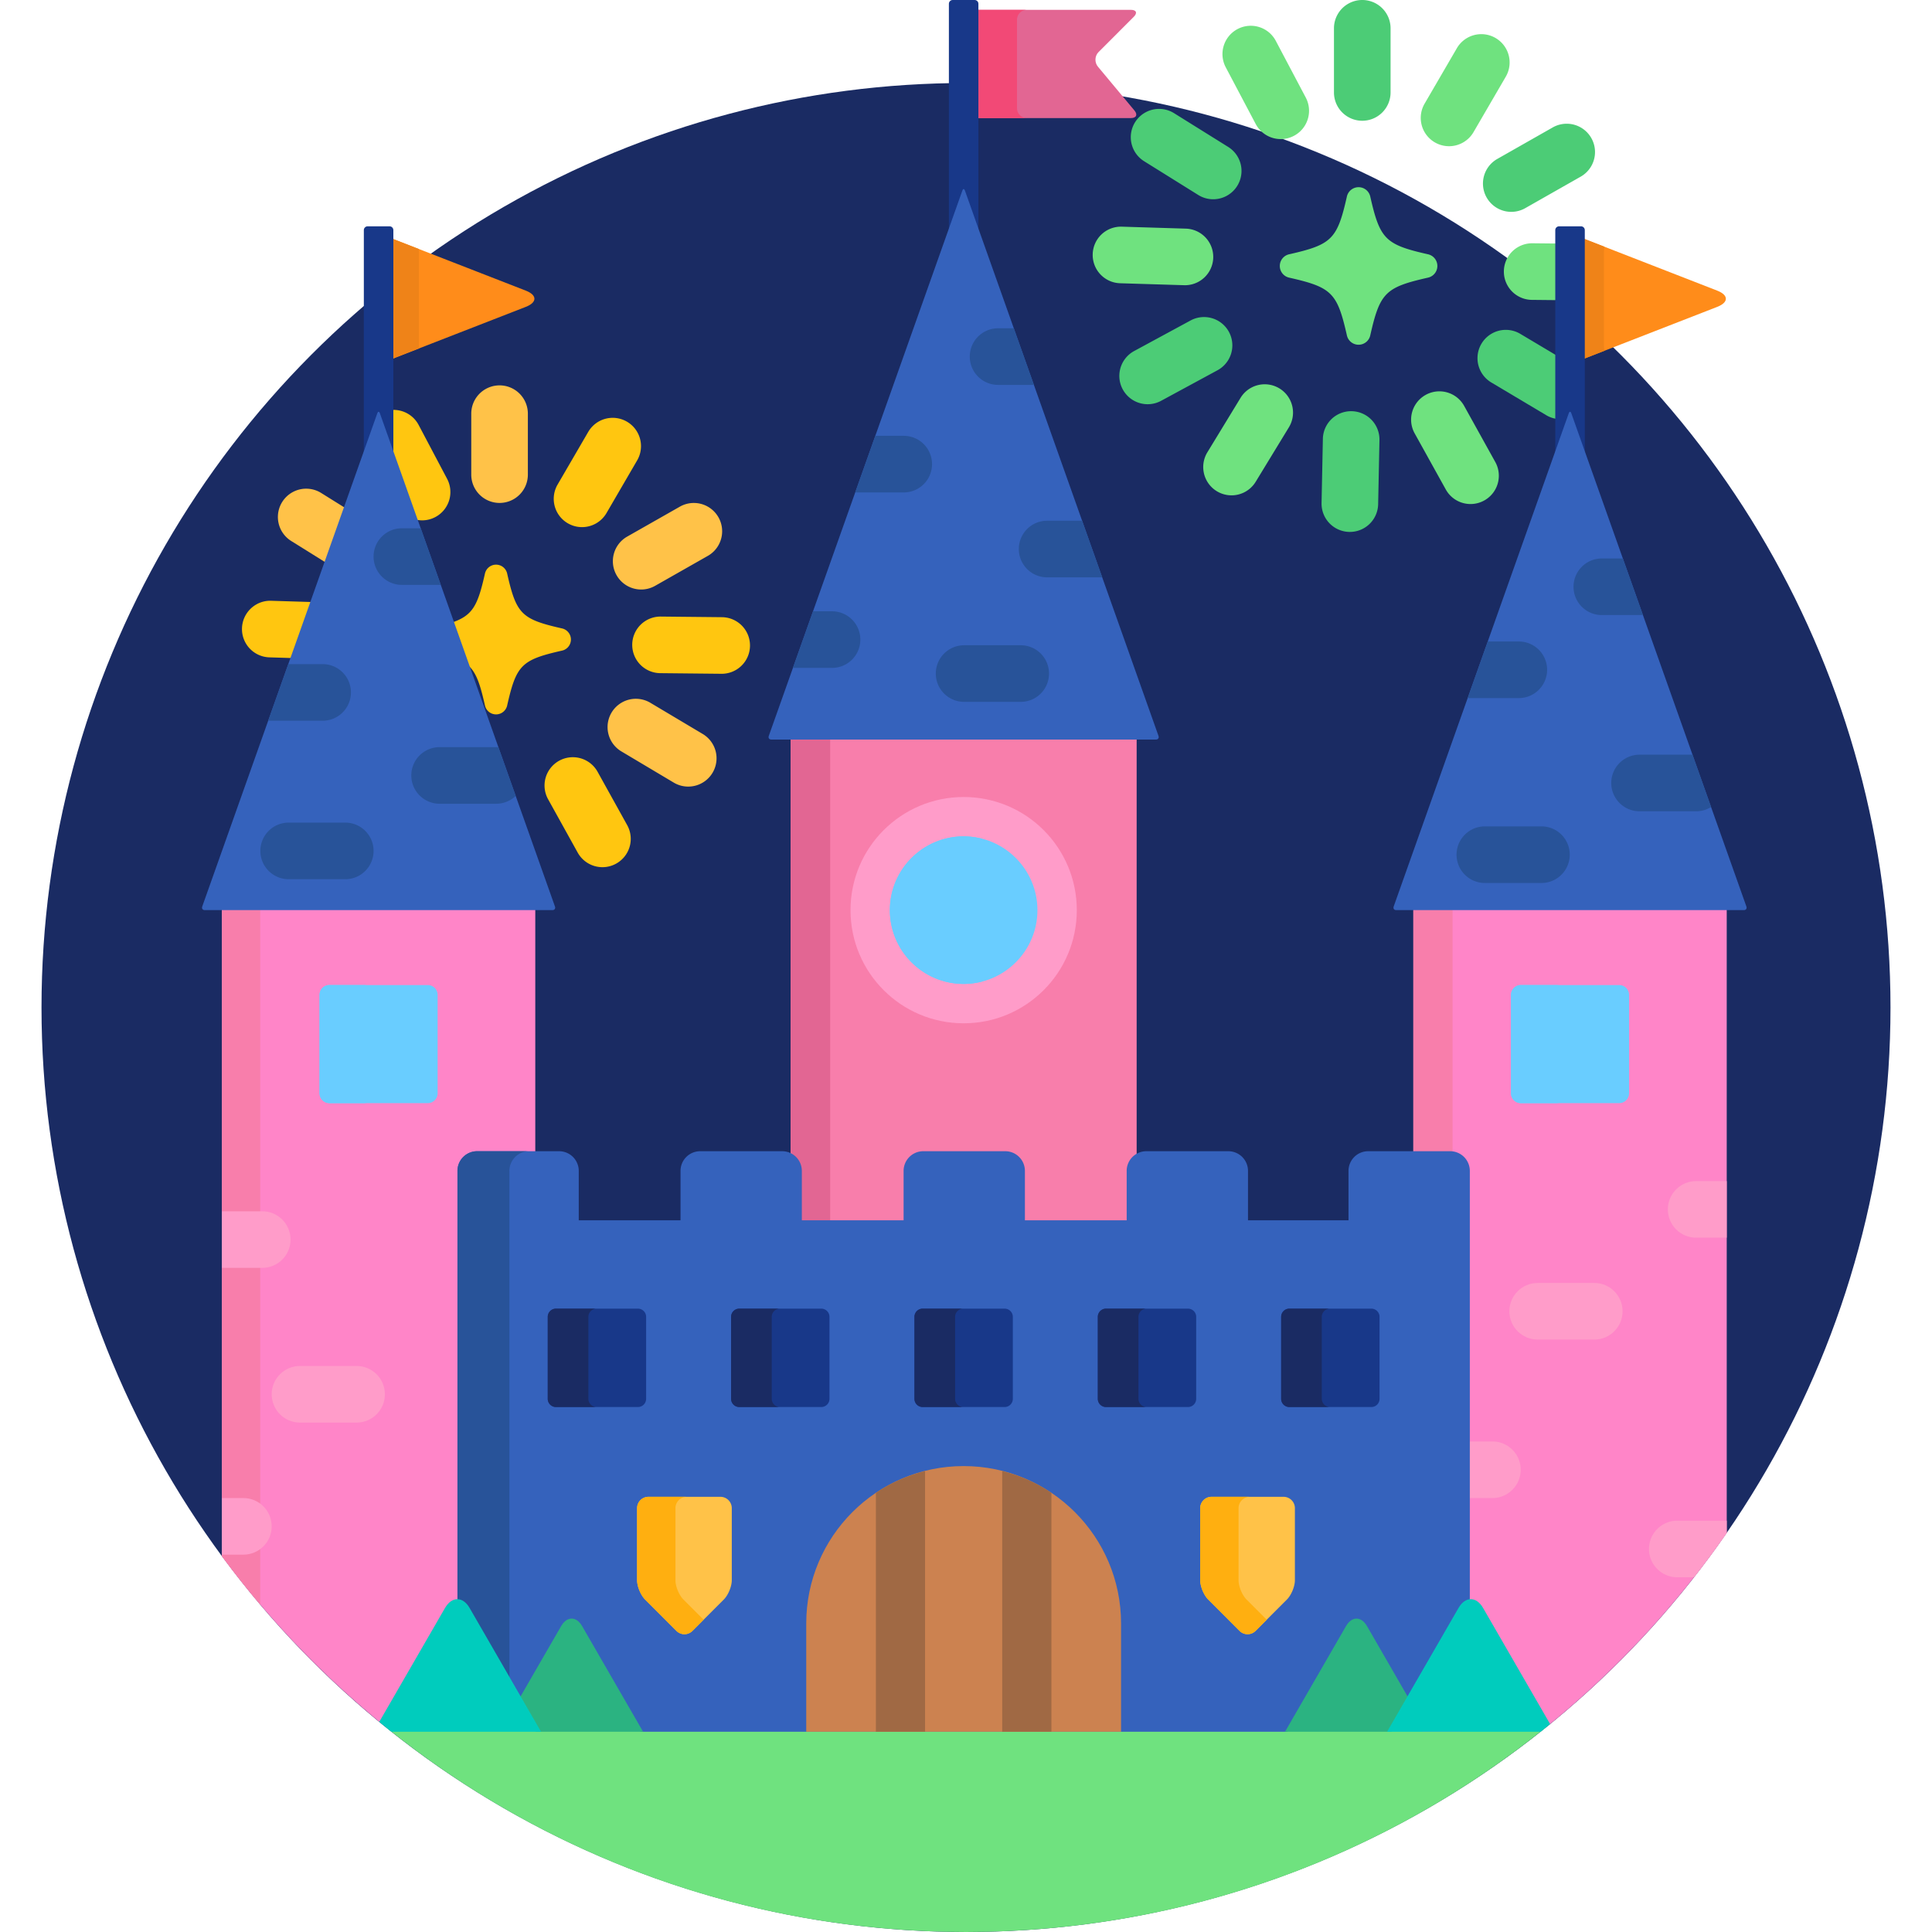 <svg xmlns="http://www.w3.org/2000/svg" version="1.1" xmlns:xlink="http://www.w3.org/1999/xlink" width="512" height="512" x="0" y="0" viewBox="0 0 512 512" style="enable-background:new 0 0 512 512" xml:space="preserve"><g><circle cx="256" cy="267" r="245" style="" fill="#1A2B63" data-original="#1a2b63"></circle><path d="M102.384 457.845C144.405 491.712 197.829 512 256 512c58.172 0 111.596-20.288 153.615-54.155H102.384z" style="" fill="#6FE27F" data-original="#6fe27f"></path><path d="M361.015 32a7.5 7.5 0 0 1-7.5-7.5v-17a7.5 7.5 0 0 1 15 0v17a7.5 7.5 0 0 1-7.5 7.5z" style="" fill="#4CCC76" data-original="#4ccc76"></path><path d="M384.008 38.746a7.5 7.5 0 0 1-6.476-11.273l8.55-14.693a7.499 7.499 0 0 1 10.255-2.71 7.5 7.5 0 0 1 2.71 10.254l-8.55 14.693a7.497 7.497 0 0 1-6.489 3.729z" style="" fill="#6FE27F" data-original="#6fe27f"></path><path d="M400.509 56.143a7.5 7.5 0 0 1-3.713-14.022l14.779-8.399a7.501 7.501 0 0 1 7.413 13.041l-14.779 8.399a7.472 7.472 0 0 1-3.7.981z" style="" fill="#4CCC76" data-original="#4ccc76"></path><path d="m413.176 64.544-7.097-.073H406a7.5 7.5 0 0 0-.075 14.999l7.251.074v-15z" style="" fill="#6FE27F" data-original="#6fe27f"></path><path d="m413.176 94.602-10.315-6.145a7.5 7.5 0 0 0-7.676 12.887l14.603 8.699a7.429 7.429 0 0 0 3.388 1.028V94.602z" style="" fill="#4CCC76" data-original="#4ccc76"></path><path d="M389.711 133.574a7.495 7.495 0 0 1-6.564-3.863l-8.248-14.863a7.5 7.5 0 0 1 13.117-7.278l8.247 14.863a7.5 7.5 0 0 1-6.552 11.141z" style="" fill="#6FE27F" data-original="#6fe27f"></path><path d="m357.728 140.965-.156-.001a7.499 7.499 0 0 1-7.345-7.651l.347-16.994a7.48 7.48 0 0 1 7.651-7.346 7.499 7.499 0 0 1 7.345 7.651l-.347 16.994a7.5 7.5 0 0 1-7.495 7.347z" style="" fill="#4CCC76" data-original="#4ccc76"></path><path d="M326.361 131.27a7.501 7.501 0 0 1-6.397-11.405l8.846-14.513a7.501 7.501 0 0 1 12.809 7.807l-8.846 14.513a7.496 7.496 0 0 1-6.412 3.598z" style="" fill="#6FE27F" data-original="#6fe27f"></path><path d="M304.147 107.121a7.5 7.5 0 0 1-3.58-14.096l14.944-8.095a7.5 7.5 0 0 1 7.145 13.189l-14.944 8.095a7.465 7.465 0 0 1-3.565.907z" style="" fill="#4CCC76" data-original="#4ccc76"></path><path d="M314.067 75.586a9.11 9.11 0 0 1-.233-.003l-16.987-.519c-4.14-.127-7.394-3.586-7.267-7.726s3.555-7.385 7.726-7.267l16.987.52a7.5 7.5 0 0 1-.226 14.995z" style="" fill="#6FE27F" data-original="#6fe27f"></path><path d="M321.506 52.804a7.465 7.465 0 0 1-3.962-1.137l-14.422-8.993a7.501 7.501 0 0 1 7.937-12.729l14.422 8.993a7.501 7.501 0 0 1-3.975 13.866z" style="" fill="#4CCC76" data-original="#4ccc76"></path><path d="M339.416 36.859a7.5 7.5 0 0 1-6.638-3.997l-7.941-15.026a7.499 7.499 0 0 1 3.126-10.135 7.5 7.5 0 0 1 10.136 3.127l7.941 15.026a7.499 7.499 0 0 1-6.624 11.005zM360.037 91.36a3.174 3.174 0 0 1-3.095-2.474c-2.559-11.32-3.988-12.751-15.31-15.309a3.173 3.173 0 0 1 0-6.189c11.321-2.558 12.751-3.989 15.31-15.31a3.174 3.174 0 0 1 6.19 0c2.559 11.32 3.989 12.752 15.31 15.31a3.172 3.172 0 0 1 0 6.189c-11.32 2.558-12.751 3.989-15.31 15.309a3.171 3.171 0 0 1-3.095 2.474z" style="" fill="#6FE27F" data-original="#6fe27f"></path><path d="M132.39 133.283a7.5 7.5 0 0 1-7.5-7.5v-16.156a7.5 7.5 0 0 1 15 0v16.156a7.5 7.5 0 0 1-7.5 7.5z" style="" fill="#FFC248" data-original="#ffc248"></path><path d="M154.241 139.694a7.5 7.5 0 0 1-6.476-11.273l8.125-13.964a7.5 7.5 0 0 1 12.965 7.544l-8.125 13.964a7.499 7.499 0 0 1-6.489 3.729z" style="" fill="#FFC610" data-original="#ffc610"></path><path d="M169.923 156.227a7.495 7.495 0 0 1-6.527-3.796 7.5 7.5 0 0 1 2.815-10.227l14.045-7.982a7.501 7.501 0 0 1 7.413 13.041l-14.045 7.982a7.469 7.469 0 0 1-3.701.982z" style="" fill="#FFC248" data-original="#ffc248"></path><path d="m191.298 178.561-.078-.001-16.154-.165a7.5 7.5 0 1 1 .153-14.998l16.154.165a7.5 7.5 0 0 1-.075 14.999z" style="" fill="#FFC610" data-original="#ffc610"></path><path d="M182.381 208.455a7.46 7.46 0 0 1-3.831-1.058l-13.878-8.267a7.5 7.5 0 1 1 7.677-12.887l13.878 8.267a7.5 7.5 0 0 1-3.846 13.945z" style="" fill="#FFC248" data-original="#ffc248"></path><path d="M159.661 229.811a7.497 7.497 0 0 1-6.565-3.863l-7.837-14.125a7.5 7.5 0 1 1 13.116-7.278l7.837 14.125a7.5 7.5 0 0 1-2.919 10.197 7.45 7.45 0 0 1-3.632.944zM71.398 174.206l6.623.203 5.269-14.846-11.434-.35c-4.115-.14-7.599 3.126-7.726 7.267a7.5 7.5 0 0 0 7.268 7.726z" style="" fill="#FFC610" data-original="#ffc610"></path><path d="m77.176 143.37 9.713 6.057 5.138-14.474-6.913-4.311a7.5 7.5 0 0 0-7.938 12.728z" style="" fill="#FFC248" data-original="#ffc248"></path><path d="M103.243 119.584c0 .114.02.227.058.334l6.247 17.601a7.509 7.509 0 0 0 2.316.382 7.46 7.46 0 0 0 3.498-.871 7.5 7.5 0 0 0 3.126-10.135l-7.547-14.28c-1.521-2.878-4.651-4.351-7.698-3.913v10.882zM148.951 166.54c-10.758-2.431-12.118-3.792-14.549-14.549a3.015 3.015 0 0 0-5.882 0c-1.948 8.616-3.219 11.202-9.171 13.14l3.684 10.378c2.943 1.95 4.03 5.012 5.487 11.461a3.015 3.015 0 0 0 5.882 0c2.432-10.758 3.791-12.118 14.549-14.549a3.015 3.015 0 0 0 0-5.881z" style="" fill="#FFC610" data-original="#ffc610"></path><path d="m300.644 29.287-9.698-11.639c-.917-1.102-.84-2.833.177-3.847l9.346-9.352c1.016-1.012.672-1.842-.762-1.842H258V31.29h41.706c1.434 0 1.855-.902.938-2.003z" style="" fill="#E26693" data-original="#e26693"></path><path d="M269.522 28.683V5.215a2.615 2.615 0 0 1 2.606-2.607H258V31.29h14.129a2.614 2.614 0 0 1-2.607-2.607z" style="" fill="#F24976" data-original="#f24976"></path><path d="M255.042 51.499c.184-.518.484-.518.668 0l3.578 10.08V1c0-.55-.45-1-1-1h-5.822c-.55 0-1 .45-1 1v60.574l3.576-10.075z" style="" fill="#183889" data-original="#183889"></path><path d="M209.522 194.89v111.853a4.206 4.206 0 0 1 1.975 3.557v13.094a1 1 0 0 0 1 1h26.97a1 1 0 0 0 1-1V310.3a4.22 4.22 0 0 1 4.216-4.215h21.719a4.219 4.219 0 0 1 4.213 4.215v13.094a1 1 0 0 0 1 1h26.971a1 1 0 0 0 1-1V310.3c0-1.351.649-2.542 1.641-3.313V194.89h-91.705z" style="" fill="#F87EAB" data-original="#f87eab"></path><path d="M209.522 194.89v111.853a4.206 4.206 0 0 1 1.975 3.557v13.094a1 1 0 0 0 1 1H220V194.89h-10.478z" style="" fill="#E26693" data-original="#e26693"></path><path d="M204.394 195.987c-.55 0-.85-.424-.665-.942l51.313-144.559c.184-.518.484-.518.668 0l51.313 144.559c.185.518-.115.942-.665.942H204.394z" style="" fill="#3562BC" data-original="#3562bc"></path><path d="m455.095 77.025-36.147-14.068c-.041-.016-.082-.026-.123-.041V95.43c.041-.016.082-.025.123-.042l36.147-14.069c3.033-1.181 3.033-3.113 0-4.294z" style="" fill="#FF8C1A" data-original="#ff8c1a"></path><path d="M425.065 66.727c0-.479.059-.919.161-1.327l-6.278-2.443c-.041-.016-.082-.026-.123-.041V95.43c.041-.016.082-.025.123-.042l6.278-2.444a5.45 5.45 0 0 1-.161-1.329V66.727z" style="" fill="#EF8318" data-original="#ef8318"></path><path d="M415.742 111.319c.184-.519.484-.519.668 0l3.578 10.081V60.975c0-.55-.45-1-1-1h-5.824c-.55 0-1 .45-1 1v60.424l3.578-10.08z" style="" fill="#183889" data-original="#183889"></path><path d="M374.549 240.07v66.014h9.754a4.22 4.22 0 0 1 4.216 4.215v114.877c1.553-.76 3.295-.09 4.512 2.018l17.342 30.036a246.315 246.315 0 0 0 47.228-51.001V240.07h-83.052z" style="" fill="#FF85C8" data-original="#ff85c8"></path><path d="M385.731 457.929h-10.399c.55.609 1.336 1 2.217 1h10.399c-.88 0-1.667-.391-2.217-1zM374.549 240.07v66.014h9.754c.221 0 .434.032.646.065v-66.08l-10.4.001z" style="" fill="#F87EAB" data-original="#f87eab"></path><path d="M395.5 397h-15c-4.143 0-7.5-3.358-7.5-7.5s3.357-7.5 7.5-7.5h15c4.143 0 7.5 3.358 7.5 7.5s-3.357 7.5-7.5 7.5zM457.601 403H444.5c-4.143 0-7.5 3.358-7.5 7.5s3.357 7.5 7.5 7.5h4.444a245.696 245.696 0 0 0 8.656-11.772V403h.001z" style="" fill="#FF9CC9" data-original="#ff9cc9"></path><path d="M370 241.19c-.55 0-.85-.424-.666-.942l46.408-130.739c.184-.519.484-.519.668 0l46.406 130.739c.185.518-.115.942-.665.942H370z" style="" fill="#3562BC" data-original="#3562bc"></path><path d="M431.719 289.732a2.615 2.615 0 0 1-2.605 2.609h-26.075a2.616 2.616 0 0 1-2.607-2.609v-26.076a2.616 2.616 0 0 1 2.607-2.607h26.075a2.615 2.615 0 0 1 2.605 2.607v26.076z" style="" fill="#69CDFF" data-original="#69cdff"></path><path d="M410.712 289.732v-26.076a2.616 2.616 0 0 1 2.607-2.607h-10.281a2.616 2.616 0 0 0-2.607 2.607v26.076a2.616 2.616 0 0 0 2.607 2.609h10.281a2.616 2.616 0 0 1-2.607-2.609z" style="" fill="#69CDFF" data-original="#69cdff"></path><path d="m139.352 77.025-36.148-14.068c-.069-.027-.136-.044-.204-.068v32.568c.068-.024.135-.041.204-.068l36.148-14.069c3.032-1.182 3.032-3.114 0-4.295z" style="" fill="#FF8C1A" data-original="#ff8c1a"></path><path d="M111 66.727c0-.25.019-.487.048-.717l-7.844-3.053c-.069-.027-.136-.044-.204-.068v32.568c.068-.024.135-.041.204-.068l7.844-3.053a5.934 5.934 0 0 1-.048-.72V66.727z" style="" fill="#EF8318" data-original="#ef8318"></path><path d="M99.997 111.319c.185-.519.485-.519.67 0l3.576 10.075V60.975c0-.55-.45-1-1-1h-5.822c-.55 0-1 .45-1 1v60.419l3.576-10.075z" style="" fill="#183889" data-original="#183889"></path><path d="M58.806 240.07v172.329c12.15 16.451 26.329 31.301 42.135 44.241l17-29.446c1.16-2.009 2.797-2.707 4.293-2.11V310.299a4.22 4.22 0 0 1 4.215-4.215h15.406V240.07H58.806z" style="" fill="#FF85C8" data-original="#ff85c8"></path><path d="M115.976 289.732a2.616 2.616 0 0 1-2.607 2.609H87.295a2.616 2.616 0 0 1-2.607-2.609v-26.076a2.616 2.616 0 0 1 2.607-2.607h26.073a2.616 2.616 0 0 1 2.607 2.607l.001 26.076z" style="" fill="#69CDFF" data-original="#69cdff"></path><path d="M58.806 240.07v172.329a245.662 245.662 0 0 0 10.146 12.819V240.07H58.806z" style="" fill="#F87EAB" data-original="#f87eab"></path><path d="M54.255 241.19c-.549 0-.85-.424-.665-.942l46.407-130.739c.185-.519.485-.519.67 0l46.407 130.739c.185.518-.116.942-.665.942H54.255z" style="" fill="#3562BC" data-original="#3562bc"></path><path d="M94.712 289.732v-26.076a2.616 2.616 0 0 1 2.607-2.607H87.295a2.616 2.616 0 0 0-2.607 2.607v26.076a2.616 2.616 0 0 0 2.607 2.609h10.024a2.616 2.616 0 0 1-2.607-2.609z" style="" fill="#69CDFF" data-original="#69cdff"></path><circle cx="255.38" cy="241.2" r="29.985" style="" fill="#FF9CC9" data-original="#ff9cc9"></circle><path d="M255.376 260.754c-10.783 0-19.554-8.772-19.554-19.556 0-10.785 8.77-19.557 19.554-19.557 10.783 0 19.556 8.772 19.556 19.557 0 10.784-8.773 19.556-19.556 19.556z" style="" fill="#69CDFF" data-original="#69cdff"></path><path d="M245.891 241.199c0-9.042 6.173-16.646 14.52-18.876a19.45 19.45 0 0 0-5.034-.681c-10.783 0-19.554 8.772-19.554 19.557 0 10.783 8.77 19.556 19.554 19.556a19.45 19.45 0 0 0 5.034-.681c-8.348-2.23-14.52-9.835-14.52-18.875z" style="" fill="#69CDFF" data-original="#69cdff"></path><path d="m124.444 427.193 13.521 23.419 10.744-18.61c1.527-2.645 4.023-2.645 5.553 0l15.545 26.927h171.354l15.55-26.927c1.526-2.645 4.022-2.645 5.553 0l10.743 18.61 13.52-23.418c.828-1.435 1.9-2.196 2.99-2.302V310.299a5.214 5.214 0 0 0-5.216-5.215h-21.719a5.214 5.214 0 0 0-5.214 5.215v13.094h-26.636v-13.094a5.215 5.215 0 0 0-5.215-5.215h-21.721a5.214 5.214 0 0 0-5.214 5.215v13.094h-26.971v-13.094a5.213 5.213 0 0 0-5.213-5.215h-21.719a5.215 5.215 0 0 0-5.216 5.215v13.094h-26.97v-13.094a5.213 5.213 0 0 0-5.214-5.215H185.56a5.213 5.213 0 0 0-5.214 5.215v13.094h-26.97v-13.094a5.215 5.215 0 0 0-5.215-5.215h-21.718a5.213 5.213 0 0 0-5.215 5.215v114.574c1.17.018 2.332.789 3.216 2.32z" style="" fill="#3562BC" data-original="#3562bc"></path><path d="M124.444 427.193 135 445.476V310.299a5.214 5.214 0 0 1 5.215-5.215h-13.767a5.213 5.213 0 0 0-5.215 5.215v114.574c1.165.018 2.327.789 3.211 2.32z" style="" fill="#285399" data-original="#285399"></path><path d="M154.263 430.931c-1.529-2.645-4.025-2.645-5.553 0l-11.437 19.811L142 458.93h28.427l-16.164-27.999z" style="" fill="#2BB381" data-original="#2bb381"></path><path d="M171.229 370.706a2.178 2.178 0 0 1-2.172 2.172h-21.726a2.181 2.181 0 0 1-2.175-2.172v-21.728c0-1.196.979-2.175 2.175-2.175h21.726a2.18 2.18 0 0 1 2.172 2.175v21.728z" style="" fill="#183889" data-original="#183889"></path><path d="M155.927 370.706v-21.728c0-1.196.98-2.175 2.175-2.175h-10.77a2.182 2.182 0 0 0-2.175 2.175v21.728a2.18 2.18 0 0 0 2.175 2.172h10.77a2.18 2.18 0 0 1-2.175-2.172z" style="" fill="#1A2B63" data-original="#1a2b63"></path><path d="M219.821 370.706a2.179 2.179 0 0 1-2.173 2.172h-21.725a2.181 2.181 0 0 1-2.175-2.172v-21.728c0-1.196.979-2.175 2.175-2.175h21.725a2.18 2.18 0 0 1 2.173 2.175v21.728z" style="" fill="#183889" data-original="#183889"></path><path d="M204.519 370.706v-21.728c0-1.196.979-2.175 2.175-2.175h-10.77a2.182 2.182 0 0 0-2.175 2.175v21.728a2.18 2.18 0 0 0 2.175 2.172h10.77a2.18 2.18 0 0 1-2.175-2.172z" style="" fill="#1A2B63" data-original="#1a2b63"></path><path d="M268.411 370.706a2.177 2.177 0 0 1-2.173 2.172h-21.724a2.18 2.18 0 0 1-2.175-2.172v-21.728a2.18 2.18 0 0 1 2.175-2.175h21.724c1.199 0 2.173.979 2.173 2.175v21.728zM317.004 370.706a2.18 2.18 0 0 1-2.173 2.172h-21.728a2.178 2.178 0 0 1-2.172-2.172v-21.728a2.18 2.18 0 0 1 2.172-2.175h21.728a2.18 2.18 0 0 1 2.173 2.175v21.728zM365.596 370.706a2.18 2.18 0 0 1-2.175 2.172h-21.725a2.182 2.182 0 0 1-2.177-2.172v-21.728c0-1.196.979-2.175 2.177-2.175h21.725c1.195 0 2.175.979 2.175 2.175v21.728z" style="" fill="#183889" data-original="#183889"></path><path d="M297.093 430.246c0-23.042-18.676-41.721-41.717-41.721-23.04 0-41.716 18.679-41.716 41.721v28.683h83.433v-28.683z" style="" fill="#CC8250" data-original="#cc8250"></path><path d="M232.117 458.929h13.036v-69.09c-4.709 1.189-9.116 3.133-13.036 5.772v63.318zM265.598 458.929h13.037V395.61c-3.921-2.638-8.328-4.582-13.037-5.771v69.09z" style="" fill="#A06944" data-original="#a06944"></path><path d="M117.94 426.122 100.5 456.33c1.066.877 2.145 1.739 3.227 2.599h39.659l-18.941-32.807c-1.789-3.098-4.716-3.098-6.505 0z" style="" fill="#00CCBD" data-original="#00ccbd"></path><path d="M362.265 430.931c-1.53-2.645-4.026-2.645-5.553 0l-16.168 27.998h28.245l4.819-8.347-11.343-19.651z" style="" fill="#2BB381" data-original="#2bb381"></path><path d="M393.03 426.122c-1.789-3.098-4.713-3.098-6.502 0l-18.941 32.807h40.686c.846-.672 1.688-1.35 2.525-2.033l-17.768-30.774z" style="" fill="#00CCBD" data-original="#00ccbd"></path><path d="M239.5 130.5a7.5 7.5 0 0 0 0-15h-7.536l-5.324 15h12.86zM264.5 102h9.496l-5.324-15H264.5c-4.143 0-7.5 3.358-7.5 7.5s3.357 7.5 7.5 7.5zM286.774 138H277.5c-4.143 0-7.5 3.358-7.5 7.5s3.357 7.5 7.5 7.5h14.6l-5.326-15zM220.5 177c4.143 0 7.5-3.358 7.5-7.5s-3.357-7.5-7.5-7.5h-5.042l-5.324 15H220.5zM270.5 186h-15c-4.143 0-7.5-3.358-7.5-7.5s3.357-7.5 7.5-7.5h15c4.143 0 7.5 3.358 7.5 7.5s-3.357 7.5-7.5 7.5z" style="" fill="#285399" data-original="#285399"></path><path d="M69.5 321H58.806v15H69.5c4.143 0 7.5-3.358 7.5-7.5s-3.357-7.5-7.5-7.5zM94.5 377h-15c-4.143 0-7.5-3.358-7.5-7.5s3.357-7.5 7.5-7.5h15c4.143 0 7.5 3.358 7.5 7.5s-3.357 7.5-7.5 7.5zM457.601 313H449.5c-4.143 0-7.5 3.358-7.5 7.5s3.357 7.5 7.5 7.5h8.101v-15zM422.5 355h-15c-4.143 0-7.5-3.358-7.5-7.5s3.357-7.5 7.5-7.5h15c4.143 0 7.5 3.358 7.5 7.5s-3.357 7.5-7.5 7.5zM64.5 397h-5.694v15H64.5c4.143 0 7.5-3.358 7.5-7.5s-3.357-7.5-7.5-7.5z" style="" fill="#FF9CC9" data-original="#ff9cc9"></path><path d="M408.5 234h-15c-4.143 0-7.5-3.358-7.5-7.5s3.357-7.5 7.5-7.5h15c4.143 0 7.5 3.358 7.5 7.5s-3.357 7.5-7.5 7.5zM434.5 215h15a7.45 7.45 0 0 0 3.952-1.135L448.531 200H434.5c-4.143 0-7.5 3.358-7.5 7.5s3.357 7.5 7.5 7.5zM402.5 185c4.143 0 7.5-3.358 7.5-7.5s-3.357-7.5-7.5-7.5h-8.23l-5.324 15H402.5zM424.5 163h10.897l-5.324-15H424.5c-4.143 0-7.5 3.358-7.5 7.5s3.357 7.5 7.5 7.5zM91.5 233h-15c-4.143 0-7.5-3.358-7.5-7.5s3.357-7.5 7.5-7.5h15c4.143 0 7.5 3.358 7.5 7.5s-3.357 7.5-7.5 7.5zM132.089 198.03a7.664 7.664 0 0 0-.589-.03h-15c-4.143 0-7.5 3.358-7.5 7.5s3.357 7.5 7.5 7.5h15a7.47 7.47 0 0 0 5.167-2.072l-4.578-12.898zM85.5 191c4.143 0 7.5-3.358 7.5-7.5s-3.357-7.5-7.5-7.5h-9.105l-5.324 15H85.5zM111.489 140H106.5c-4.143 0-7.5 3.358-7.5 7.5s3.357 7.5 7.5 7.5h10.314l-5.325-15z" style="" fill="#285399" data-original="#285399"></path><path d="M318.069 399.671c0-1.65 1.35-3 3-3h19.092c1.65 0 3 1.35 3 3v19.105c0 1.65-.954 3.955-2.121 5.122l-8.304 8.309a3.008 3.008 0 0 1-4.242 0l-8.304-8.309c-1.167-1.167-2.121-3.472-2.121-5.122v-19.105zM168.839 399.671c0-1.65 1.35-3 3-3h19.092c1.65 0 3 1.35 3 3v19.105c0 1.65-.954 3.955-2.121 5.122l-8.305 8.309a3.006 3.006 0 0 1-4.241 0l-8.305-8.309c-1.166-1.167-2.121-3.472-2.121-5.122l.001-19.105z" style="" fill="#FFC248" data-original="#ffc248"></path><path d="M330.352 423.898c-1.167-1.167-2.121-3.472-2.121-5.122v-19.105c0-1.65 1.35-3 3-3H321.07c-1.65 0-3 1.35-3 3v19.105c0 1.65.954 3.955 2.121 5.122l8.304 8.309a3.008 3.008 0 0 0 4.242 0l2.959-2.961-5.344-5.348zM181.121 423.898c-1.167-1.167-2.121-3.472-2.121-5.122v-19.105c0-1.65 1.35-3 3-3h-10.161c-1.65 0-3 1.35-3 3v19.105c0 1.65.954 3.955 2.121 5.122l8.305 8.309a3.006 3.006 0 0 0 4.241 0l2.96-2.961-5.345-5.348z" style="" fill="#FFAF10" data-original="#ffaf10"></path><path d="M253.11 370.706v-21.728c0-1.196.979-2.175 2.175-2.175h-10.771a2.182 2.182 0 0 0-2.175 2.175v21.728a2.18 2.18 0 0 0 2.175 2.172h10.771a2.181 2.181 0 0 1-2.175-2.172zM301.702 370.706v-21.728c0-1.196.98-2.175 2.175-2.175h-10.771a2.182 2.182 0 0 0-2.175 2.175v21.728a2.18 2.18 0 0 0 2.175 2.172h10.771a2.181 2.181 0 0 1-2.175-2.172zM350.29 370.706v-21.728c0-1.196.979-2.175 2.175-2.175h-10.771a2.182 2.182 0 0 0-2.175 2.175v21.728a2.18 2.18 0 0 0 2.175 2.172h10.771a2.181 2.181 0 0 1-2.175-2.172z" style="" fill="#1A2B63" data-original="#1a2b63"></path></g></svg>
